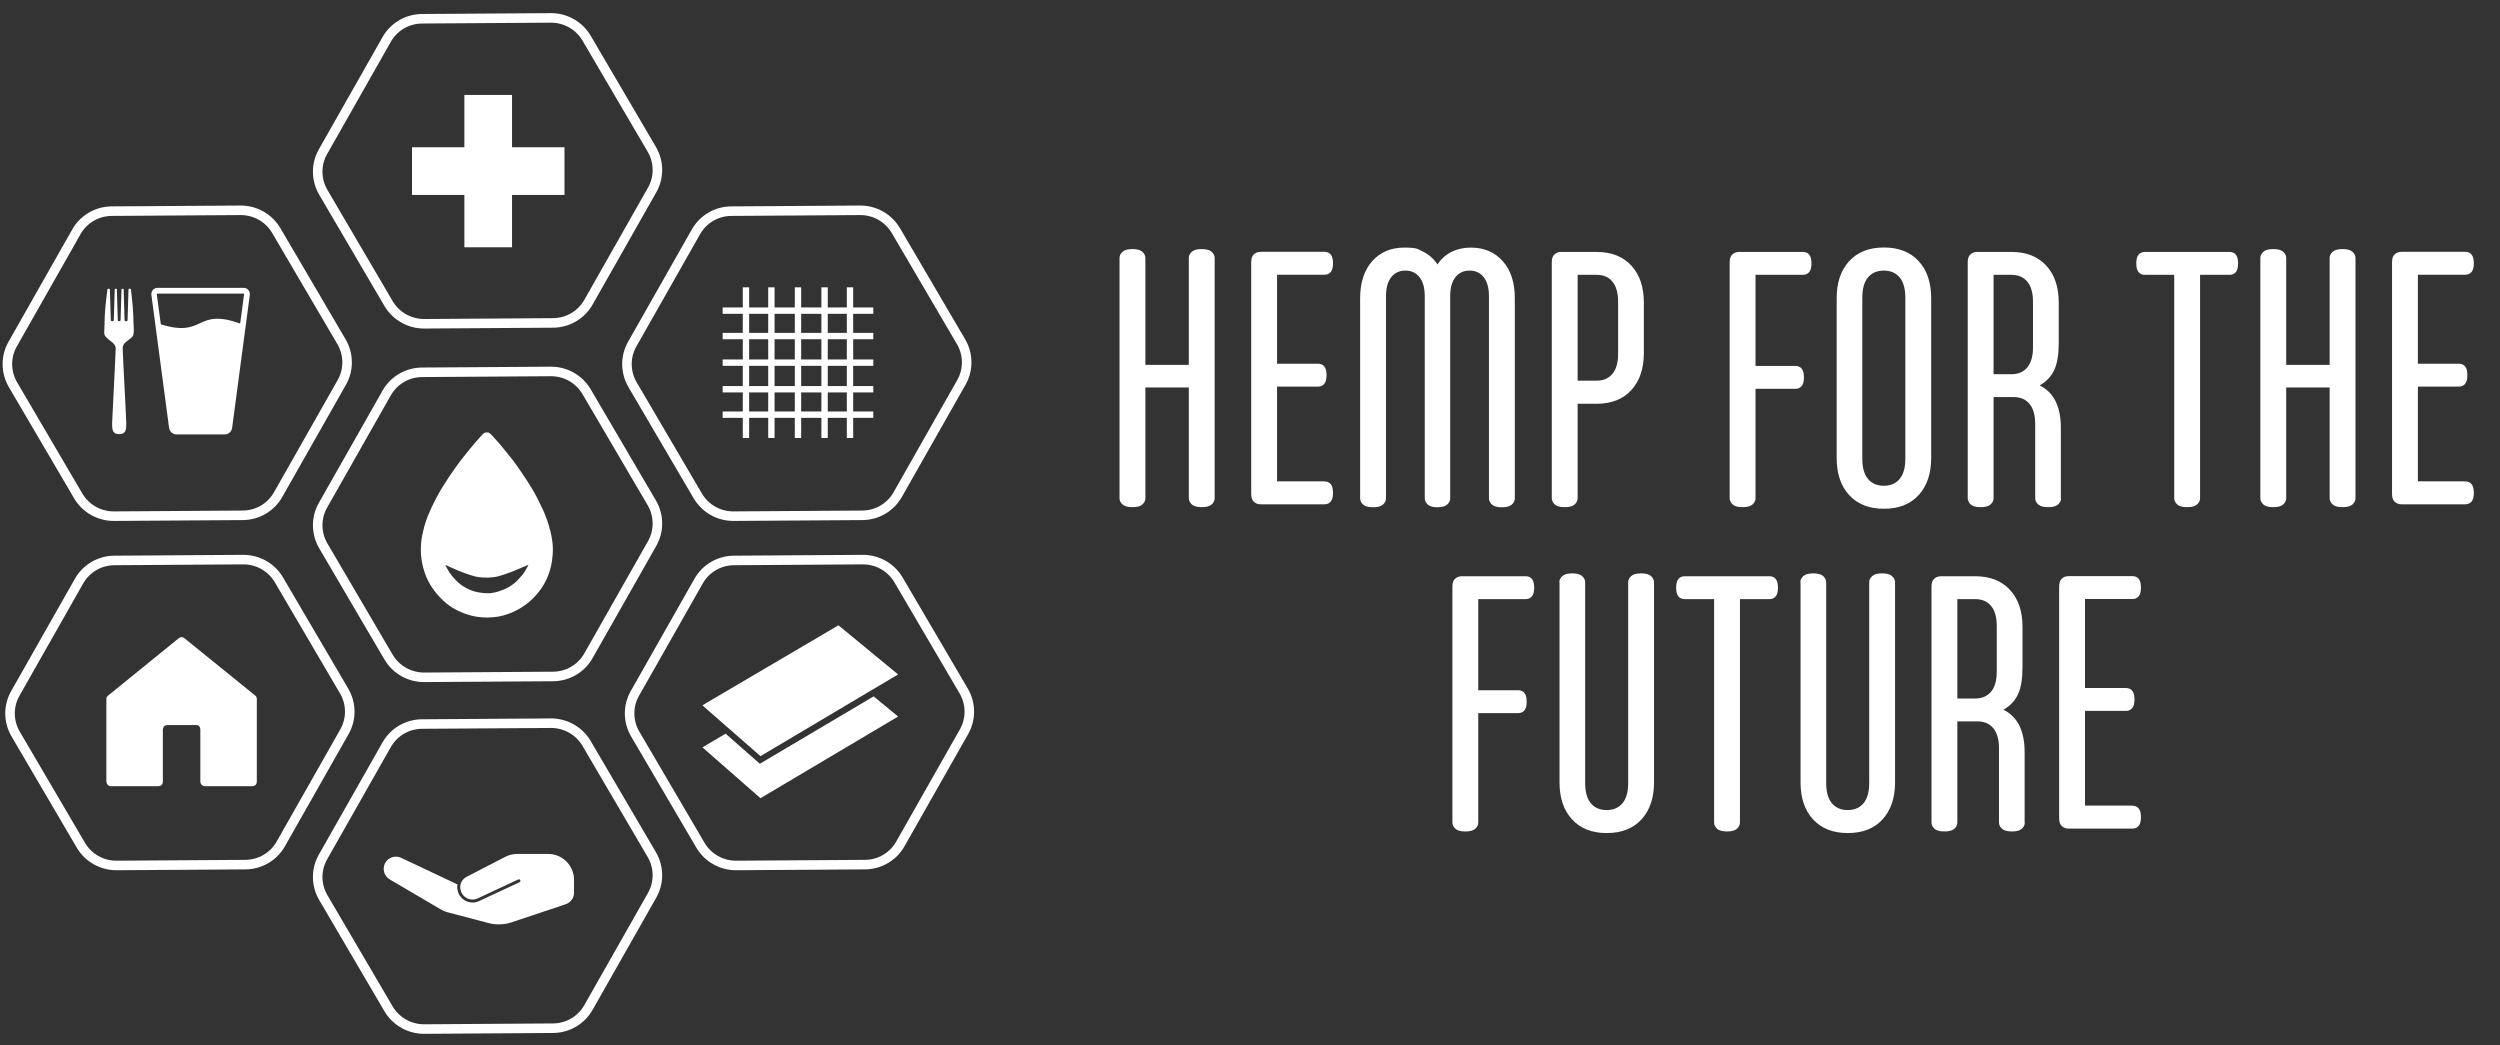 <?xml version="1.0" encoding="UTF-8"?>
<svg xmlns="http://www.w3.org/2000/svg" viewBox="0 0 2359.7 986.7" version="1.1" id="Layer_1">
  <rect x="0" y="0" width="2359.7" height="986.7" fill="#333333" stroke="none"/>
  <defs>
    <style>
      .st0 {
        stroke-width: 45px;
      }

      .st0, .st1, .st2 {
        fill: none;
        stroke: #fff;
        stroke-miterlimit: 10;
      }

      .st3 {
        fill: #fff;
      }

      .st1 {
        stroke-width: 6px;
      }

      .st2 {
        stroke-width: 9px;
      }
    </style>
  </defs>
  <g>
    <path d="M229.2,486.4l-121.8.8c-13.8,0-26.5-7.2-33.5-19l-61.6-105c-7-11.9-7.1-26.6-.3-38.5l60.1-105.9c6.8-12,19.5-19.4,33.3-19.5l121.8-.8c13.8,0,26.5,7.2,33.5,19l61.6,105c7,11.9,7.1,26.6.3,38.5l-60.1,105.9c-6.8,12-19.5,19.4-33.3,19.5Z" class="st2"></path>
    <path d="M522.1,304.8l-121.8.8c-13.8,0-26.5-7.2-33.5-19l-61.6-105c-7-11.9-7.1-26.6-.3-38.5l60.1-105.9c6.8-12,19.5-19.4,33.3-19.5l121.8-.8c13.8,0,26.5,7.2,33.5,19l61.6,105c7,11.9,7.1,26.6.3,38.5l-60.1,105.9c-6.8,12-19.5,19.4-33.3,19.5Z" class="st2"></path>
    <path d="M522.1,638.5l-121.8.8c-13.8,0-26.5-7.2-33.5-19l-61.6-105c-7-11.9-7.1-26.6-.3-38.5l60.1-105.9c6.8-12,19.5-19.4,33.3-19.5l121.8-.8c13.8,0,26.5,7.2,33.5,19l61.6,105c7,11.9,7.1,26.6.3,38.5l-60.1,105.9c-6.8,12-19.5,19.4-33.3,19.5Z" class="st2"></path>
    <path d="M522.1,970.5l-121.8.8c-13.8,0-26.5-7.2-33.5-19l-61.6-105c-7-11.9-7.1-26.6-.3-38.5l60.1-105.9c6.8-12,19.5-19.4,33.3-19.5l121.8-.8c13.8,0,26.5,7.2,33.5,19l61.6,105c7,11.9,7.1,26.6.3,38.5l-60.1,105.9c-6.8,12-19.5,19.4-33.3,19.5Z" class="st2"></path>
    <path d="M231.7,816.1l-121.8.8c-13.8,0-26.5-7.2-33.5-19l-61.6-105c-7-11.9-7.1-26.6-.3-38.5l60.1-105.9c6.8-12,19.5-19.4,33.3-19.5l121.8-.8c13.8,0,26.5,7.2,33.5,19l61.6,105c7,11.9,7.1,26.6.3,38.5l-60.1,105.9c-6.8,12-19.5,19.4-33.3,19.5Z" class="st2"></path>
    <path d="M814,486.4l-121.8.8c-13.8,0-26.5-7.2-33.5-19l-61.6-105c-7-11.9-7.1-26.6-.3-38.5l60.1-105.9c6.8-12,19.5-19.4,33.3-19.5l121.8-.8c13.8,0,26.5,7.2,33.5,19l61.6,105c7,11.9,7.1,26.6.3,38.5l-60.1,105.9c-6.8,12-19.5,19.4-33.3,19.5Z" class="st2"></path>
    <path d="M816.5,816.1l-121.8.8c-13.8,0-26.5-7.2-33.5-19l-61.6-105c-7-11.9-7.1-26.6-.3-38.5l60.1-105.9c6.8-12,19.5-19.4,33.3-19.5l121.8-.8c13.8,0,26.5,7.2,33.5,19l61.6,105c7,11.9,7.1,26.6.3,38.5l-60.1,105.9c-6.8,12-19.5,19.4-33.3,19.5Z" class="st2"></path>
    <line y2="413.4" x2="704.1" y1="271.2" x1="704.1" class="st1"></line>
    <line y2="413.4" x2="728.1" y1="271.2" x1="728.1" class="st1"></line>
    <line y2="413.4" x2="753.2" y1="271.2" x1="753.2" class="st1"></line>
    <line y2="413.4" x2="778.3" y1="271.2" x1="778.3" class="st1"></line>
    <line y2="413.4" x2="802.3" y1="271.2" x1="802.3" class="st1"></line>
    <line y2="391.4" x2="824.3" y1="391.4" x1="682.1" class="st1"></line>
    <line y2="367.4" x2="824.3" y1="367.4" x1="682.1" class="st1"></line>
    <line y2="342.3" x2="824.3" y1="342.3" x1="682.1" class="st1"></line>
    <line y2="317.2" x2="824.3" y1="317.2" x1="682.1" class="st1"></line>
    <line y2="293.2" x2="824.3" y1="293.2" x1="682.1" class="st1"></line>
    <line y2="233.4" x2="460.8" y1="89.6" x1="460.8" class="st0"></line>
    <line y2="161.5" x2="532.8" y1="161.5" x1="388.9" class="st0"></line>
    <polygon points="847.7 676.3 717.8 753.4 663 705.4 684.9 692.5 717.2 720.9 824.6 657.3 847.7 676.3" class="st3"></polygon>
    <polygon points="847.7 636.6 842.3 639.8 819.7 653.2 717.8 713.7 690.1 689.5 667.7 669.9 663 665.7 791.4 590.2 847.7 636.6" class="st3"></polygon>
    <path d="M454.2,582.6c-8.1-.6-16.6-3.2-24.7-7.6-1-.6-2.1-1.2-2.4-1.4-.3-.2-.9-.6-1.4-.9-.5-.3-1-.7-1.1-.7-.1,0-.4-.3-.7-.5-1.2-.8-4.1-3.2-5.6-4.6-4.2-4-8.1-8.6-10.7-12.7-.6-.9-1.1-1.7-1.2-1.8-.2-.2-3.1-5.7-3.7-7.1-2.7-6.1-4.7-13.9-5.3-21-.4-4.3-.1-11.9.5-15.5,0-.5.3-1.9.5-3,.4-2.1,1.4-6.3,2-8.6.2-.7.5-1.6.6-2,.7-2.4,1.8-5.6,2.6-7.6.1-.3.6-1.5,1.1-2.6,2.6-6.4,7.6-16.4,11.5-22.9.5-.7,1.2-2,1.7-2.7,2.5-4.2,8.4-13.1,11.2-16.9.6-.8,1.9-2.6,2.8-3.9,1-1.3,2.1-2.8,2.5-3.4.4-.5.9-1.2,1.1-1.4.2-.3,1-1.3,1.8-2.3.8-1,1.5-2,1.7-2.1.3-.4,3.1-4,3.5-4.4.7-.9,4.8-5.9,5.4-6.5.3-.4.9-1.1,1.4-1.6,4-4.7,7-7.9,7.9-8.3,1.2-.6,3.6-.6,4.6,0,.9.5,4.1,3.9,8.8,9.3.4.4,1.1,1.3,1.6,1.8s1.9,2.2,3.1,3.8c1.3,1.6,2.6,3.2,3,3.7.4.5.9,1.1,1.1,1.4s.5.7.7.8c.1.1,1.2,1.5,2.4,3s2.2,2.8,2.2,2.8c.2.2,4.4,6.1,5.5,7.7.4.7,1.4,2.1,2.1,3.1,2.3,3.2,7.7,11.6,8,12.2,0,.2.7,1.2,1.3,2.1.6,1,1.1,1.8,1.1,1.9s0,.2.1.2c0,0,.5.7.9,1.5.4.8,1,1.7,1.2,2.1s.7,1.3,1.1,2.1c.4.8,1,1.9,1.3,2.4.5,1,5.2,10.6,5.8,12,.1.3.4.9.5,1.2.1.3.6,1.5,1,2.6.4,1.1.9,2.4,1.2,3,1.2,2.8,3.5,10.8,4.5,15.6,1.4,6.7,1.8,12,1.4,18.2-.5,8.4-2.4,16.1-5.9,23.8-.7,1.5-2.4,4.9-3,5.6-.2.3-.6,1-1,1.6-1.9,3-4.6,6.4-7.8,9.7-2.7,2.8-3.2,3.3-7.1,6.4-1.1.9-7.2,4.9-7.5,4.9s-.4.2-.8.4c-.5.4-3,1.5-6.3,3-1.1.5-4.9,1.8-7.1,2.4-5.9,1.7-13.4,2.3-21.1,1.8h0ZM463.2,559.8c1.7-.2,4.1-.6,6-1.1.8-.2,3.3-1.1,5.6-2,4-1.5,7.7-3.8,11.3-6.7,1.5-1.2,4.8-4.8,6.6-7,.3-.4.7-.8.9-1.1,1.2-1.4,4.6-7.3,5.1-8.7.1-.3-.2-.2-1.1.3-1.3.8-2.7,1.2-4.1,1.8-17,7.6-25.1,9.1-25.1,9.1-3.5.6-10.4,1.5-18.6,0,0,0-7.9-1.5-23-8.3-1.8-.8-2.3-1-2.3-1-.7-.3-2-.9-2.7-1.3-.7-.4-1.4-.6-1.4-.6-.2.2,3.6,7,4.9,8.7,3.6,4.6,6.6,7.7,10,10.2.5.3,2.8,2,5.6,3.4,8.3,4.3,17.2,4.6,22.3,4.4Z" class="st3"></path>
    <path d="M370.5,809c3-.8,6.1-.5,8.8,1,0,0,0,0,0,0,0,0,0,0,0,0l52.5,24.8c-.5,2.6-.2,5.3.9,8.1,2.9,7.3,11.3,10.9,18.6,8l39.1-18.2c.7-.3,1-1.2.7-1.9-.3-.7-1.2-1-1.9-.7l-39,18.2c-5.8,2.3-12.5-.5-14.9-6.4-2.5-6.2.1-12.2,6.5-15l35.2-18.2c3.5-1.8,7.3-2.7,11.2-2.7h29.2c13.5,0,24.4,11,24.4,24.4v12.2c0,5-3.2,9.3-7.9,10.9l-51.2,17.1c-6.9,2.3-14.3,2.5-21.4.7l-39.1-10.3c-2.2-.6-4.2-1.4-6.1-2.6l-48-28.2s0,0,0,0c-2.7-1.5-4.6-3.9-5.5-6.9-.8-3-.5-6.1,1-8.8,1.5-2.7,3.9-4.6,6.9-5.5Z" class="st3"></path>
    <path d="M240.9,656.5c1,.8,1.5,1.9,1.5,3.4v77.8c0,1.3-.4,2.3-1.1,3.1s-1.9,1.2-3.3,1.3h-44.3c-1.3,0-2.4-.4-3.3-1.3s-1.3-1.9-1.3-3.1v-48.9c0-1.3-.4-2.4-1.1-3.3s-1.9-1.3-3.3-1.1h-26.6c-1.3,0-2.3.4-3.1,1.1s-1.2,1.9-1.3,3.3v48.9c0,1.3-.4,2.3-1.1,3.1s-1.9,1.2-3.3,1.3h-44.5c-1.3,0-2.3-.4-3.1-1.3s-1.2-1.9-1.3-3.1v-77.8c0-1.5.6-2.7,1.7-3.4l66.5-54c1.9-1.5,3.8-1.5,5.6,0l66.7,54Z" class="st3"></path>
    <path d="M142.9,278.4h0s16.7,125.5,16.7,125.5c.5,3.5,3.4,6.1,6.8,6.1h45.9c3.4,0,6.3-2.6,6.8-6.1l16.7-125.5c.2-1.7-.3-3.4-1.4-4.7-1.1-1.3-2.7-2-4.4-2h-81.3c-1.7,0-3.3.7-4.4,2-1.1,1.3-1.6,3-1.4,4.7ZM148.1,277.7c0-.2,0-.3.1-.4,0,0,.2-.2.4-.2h81.3c.2,0,.3.1.4.2s.2.2.1.4l-3.7,27.7c-21.5-7.8-30-4-38.2-.2-7.9,3.6-16.1,7.4-36.7.9l-3.8-28.3Z" class="st3"></path>
    <path d="M126,304.4c0-8.5-1.1-20.8-2.4-31.3,0-.3-.6-.6-1.3-.6s-1,.3-1,.6l-.9,29.1h0c0,.6-.6,1-1.3,1h-.2c-.7,0-1.3-.4-1.3-.8h0c0-.1-.9-29.3-.9-29.3,0-.3-.3-.6-1-.6s-1,.3-1,.6l-.9,29.1h0c0,.6-.6,1-1.3,1h0c-.7,0-1.3-.4-1.3-.8h0c0-.1-.9-29.3-.9-29.3,0-.3-.3-.6-1-.6s-1,.3-1,.6l-.9,29.1h0c0,.6-.6,1-1.3,1h-.2c-.7,0-1.3-.4-1.3-.8h0c0-.1-.9-29.3-.9-29.3,0-.3-.3-.6-1-.6s-1.3.3-1.3.6c-1.5,11.3-2.7,22.8-2.7,31.3s-1,10.7.7,12.9c3.5,4.5,9.8,6.5,9.8,11.4s-3.4,69.5-3.4,71.3c0,5.5.4,9.8,6.7,9.8s6.7-4.3,6.7-9.8-3.4-65.5-3.4-71.3,6-7,9.5-11.4c1.7-2.2.7-10.2.7-12.9Z" class="st3"></path>
  </g>
  <g>
    <path d="M1122.1,243.5c0-2.3,1-4.2,2.9-5.9,1.9-1.7,5-2.5,9.3-2.5s7.4.8,9.3,2.5c1.9,1.7,2.9,3.7,2.9,5.9v226.8c0,2.3-1,4.2-2.9,5.9-1.9,1.7-5,2.5-9.3,2.5s-7.4-.8-9.3-2.5c-1.9-1.7-2.9-3.7-2.9-5.9v-104.6h-41v104.6c0,2.3-1,4.2-2.9,5.9-1.9,1.7-5,2.5-9.3,2.5s-7.4-.8-9.3-2.5c-1.9-1.7-2.9-3.7-2.9-5.9v-226.8c0-2.3,1-4.2,2.9-5.9,1.9-1.7,5-2.5,9.3-2.5s7.4.8,9.3,2.5c1.9,1.7,2.9,3.7,2.9,5.9v100.9h41v-100.9ZM1250.1,454.4c2.5,0,4.5.8,5.9,2.5,1.5,1.7,2.2,4.5,2.2,8.3s-.7,6.6-2.2,8.3c-1.5,1.7-3.4,2.5-5.9,2.5h-60.3c-2.5,0-4.6-.8-6.3-2.4-1.7-1.6-2.5-4.1-2.5-7.4v-218.7c0-3.4.8-5.9,2.5-7.4,1.7-1.6,3.8-2.4,6.3-2.4h60.3c2.5,0,4.5.8,5.9,2.5,1.5,1.7,2.2,4.5,2.2,8.3s-.7,6.6-2.2,8.3c-1.5,1.7-3.4,2.5-5.9,2.5h-44.7v84h38.6c2.5,0,4.5.8,5.9,2.5,1.5,1.7,2.2,4.5,2.2,8.3s-.7,6.6-2.2,8.3c-1.5,1.7-3.4,2.5-5.9,2.5h-38.6v89.4h44.7ZM1357,478.8c-4.3,0-7.4-.8-9.3-2.5-1.9-1.7-2.9-3.7-2.9-5.9v-190.6c0-7.9-1.6-13.9-4.9-18.1-3.3-4.2-7.7-6.3-13.4-6.3s-10.1,2.1-13.4,6.3c-3.3,4.2-4.9,10.2-4.9,18.1v190.6c0,2.3-1,4.2-2.9,5.9-1.9,1.7-5,2.5-9.3,2.5s-7.4-.8-9.3-2.5c-1.9-1.7-2.9-3.7-2.9-5.9v-188.9c0-14.7,3.8-26.3,11.3-34.9,7.6-8.6,17.7-12.9,30.3-12.9s12.5,1.3,17.9,3.9c5.4,2.6,9.9,6.6,13.5,12,3.6-5.4,8.1-9.4,13.5-12,5.4-2.6,11.4-3.9,17.9-3.9,12.6,0,22.7,4.3,30.3,12.9,7.6,8.6,11.3,20.2,11.3,34.9v188.9c0,2.3-1,4.2-2.9,5.9-1.9,1.7-5,2.5-9.3,2.5s-7.4-.8-9.3-2.5c-1.9-1.7-2.9-3.7-2.9-5.9v-190.6c0-7.9-1.6-13.9-4.9-18.1-3.3-4.2-7.7-6.3-13.4-6.3s-10.1,2.1-13.4,6.3c-3.3,4.2-4.9,10.2-4.9,18.1v190.6c0,2.3-1,4.2-2.9,5.9-1.9,1.7-5,2.5-9.3,2.5ZM1489.1,380.9v89.4c0,2.3-1,4.2-2.9,5.9-1.9,1.7-5,2.5-9.3,2.5s-7.4-.8-9.3-2.5c-1.9-1.7-2.9-3.7-2.9-5.9v-222.7c0-3.4.8-5.9,2.5-7.4,1.7-1.6,3.8-2.4,6.3-2.4h33.5c14,0,24.9,4.3,32.8,12.9,7.9,8.6,11.8,20.2,11.8,34.9v47.7c0,14.7-4,26.3-11.8,34.9-7.9,8.6-18.8,12.9-32.8,12.9h-17.9ZM1489.1,359.3h17.9c6.3,0,11.3-2.1,14.9-6.4,3.6-4.3,5.4-10.6,5.4-19v-49.1c0-8.3-1.8-14.7-5.4-19-3.6-4.3-8.6-6.4-14.9-6.4h-17.9v99.9Z" class="st3"></path>
    <path d="M1657,470.3c0,2.3-1,4.2-2.9,5.9-1.9,1.7-5,2.5-9.3,2.5s-7.4-.8-9.3-2.5c-1.9-1.7-2.9-3.7-2.9-5.9v-222.7c0-3.4.8-5.9,2.5-7.4,1.7-1.6,3.8-2.4,6.3-2.4h60.3c2.5,0,4.5.8,5.9,2.5,1.5,1.7,2.2,4.5,2.2,8.3s-.7,6.6-2.2,8.3c-1.5,1.7-3.4,2.5-5.9,2.5h-44.7v86h37.6c2.5,0,4.5.8,5.9,2.5,1.5,1.7,2.2,4.5,2.2,8.3s-.7,6.6-2.2,8.3c-1.5,1.7-3.4,2.5-5.9,2.5h-37.6v103.2ZM1822.8,432.4c0,14.7-4,26.3-11.8,34.9-7.9,8.6-18.8,12.9-32.8,12.9s-24.9-4.3-32.8-12.9c-7.9-8.6-11.8-20.2-11.8-34.9v-151c0-14.7,3.9-26.3,11.8-34.9,7.9-8.6,18.8-12.9,32.8-12.9s24.9,4.3,32.8,12.9c7.9,8.6,11.8,20.2,11.8,34.9v151ZM1757.8,433.1c0,8.4,1.8,14.7,5.4,19,3.6,4.3,8.6,6.4,14.9,6.4s11.3-2.1,14.9-6.4c3.6-4.3,5.4-10.6,5.4-19v-152.3c0-8.3-1.8-14.7-5.4-19-3.6-4.3-8.6-6.4-14.9-6.4s-11.3,2.1-14.9,6.4c-3.6,4.3-5.4,10.6-5.4,19v152.3ZM1945.4,470.3c0,2.3-1,4.2-2.9,5.9-1.9,1.7-5,2.5-9.3,2.5s-7.4-.8-9.3-2.5c-1.9-1.7-2.9-3.7-2.9-5.9v-70.1c0-8.3-1.8-14.7-5.4-19-3.6-4.3-8.6-6.4-14.9-6.4h-19v95.5c0,2.3-1,4.2-2.9,5.9-1.9,1.7-5,2.5-9.3,2.5s-7.4-.8-9.3-2.5c-1.9-1.7-2.9-3.7-2.9-5.9v-222.7c0-3.4.8-5.9,2.5-7.4,1.7-1.6,3.8-2.4,6.3-2.4h32.5c14,0,24.9,4.3,32.8,12.9,7.9,8.6,11.8,20.2,11.8,34.9v38.6c0,10.4-1.4,18.6-4.1,24.7-2.7,6.1-7.3,11.1-13.9,14.9,13.3,6.5,20,19.9,20,39.9v66.7ZM1881.7,353.2h16.9c6.3,0,11.3-2.1,14.9-6.4,3.6-4.3,5.4-10.6,5.4-19v-43c0-8.3-1.8-14.7-5.4-19-3.6-4.3-8.6-6.4-14.9-6.4h-16.9v93.8Z" class="st3"></path>
    <path d="M2052.3,259.4h-27.8c-2.5,0-4.5-.8-5.9-2.5-1.5-1.7-2.2-4.5-2.2-8.3s.7-6.6,2.2-8.3c1.5-1.7,3.4-2.5,5.9-2.5h79.9c2.5,0,4.5.8,5.9,2.5,1.5,1.7,2.2,4.5,2.2,8.3s-.7,6.6-2.2,8.3c-1.5,1.7-3.4,2.5-5.9,2.5h-27.8v210.9c0,2.3-1,4.2-2.9,5.9-1.9,1.7-5,2.5-9.3,2.5s-7.4-.8-9.3-2.5c-1.9-1.7-2.9-3.7-2.9-5.9v-210.9ZM2198.9,243.5c0-2.3,1-4.2,2.9-5.9,1.9-1.7,5-2.5,9.3-2.5s7.4.8,9.3,2.5c1.9,1.7,2.9,3.7,2.9,5.9v226.8c0,2.3-1,4.2-2.9,5.9-1.9,1.7-5,2.5-9.3,2.5s-7.4-.8-9.3-2.5c-1.9-1.7-2.9-3.7-2.9-5.9v-104.6h-41v104.6c0,2.3-1,4.2-2.9,5.9-1.9,1.7-5,2.5-9.3,2.5s-7.4-.8-9.3-2.5c-1.9-1.7-2.9-3.7-2.9-5.9v-226.8c0-2.3,1-4.2,2.9-5.9,1.9-1.7,5-2.5,9.3-2.5s7.4.8,9.3,2.5c1.9,1.7,2.9,3.7,2.9,5.9v100.9h41v-100.9ZM2326.9,454.4c2.5,0,4.5.8,5.9,2.5,1.5,1.7,2.2,4.5,2.2,8.3s-.7,6.6-2.2,8.3c-1.5,1.7-3.4,2.5-5.9,2.5h-60.3c-2.5,0-4.6-.8-6.3-2.4-1.7-1.6-2.5-4.1-2.5-7.4v-218.7c0-3.4.8-5.9,2.5-7.4,1.7-1.6,3.8-2.4,6.3-2.4h60.3c2.5,0,4.5.8,5.9,2.5,1.5,1.7,2.2,4.5,2.2,8.3s-.7,6.6-2.2,8.3c-1.5,1.7-3.4,2.5-5.9,2.5h-44.7v84h38.6c2.5,0,4.5.8,5.9,2.5,1.5,1.7,2.2,4.5,2.2,8.3s-.7,6.6-2.2,8.3c-1.5,1.7-3.4,2.5-5.9,2.5h-38.6v89.4h44.7Z" class="st3"></path>
    <path d="M1395.3,776.4c0,2.3-1,4.2-2.9,5.9-1.9,1.7-5,2.5-9.3,2.5s-7.4-.8-9.3-2.5c-1.9-1.7-2.9-3.7-2.9-5.9v-222.7c0-3.4.8-5.9,2.5-7.4,1.7-1.6,3.8-2.4,6.3-2.4h60.3c2.5,0,4.5.8,5.9,2.5,1.5,1.7,2.2,4.5,2.2,8.3s-.7,6.6-2.2,8.3c-1.5,1.7-3.4,2.5-5.9,2.5h-44.7v86h37.6c2.5,0,4.5.8,5.9,2.5,1.5,1.7,2.2,4.5,2.2,8.3s-.7,6.6-2.2,8.3c-1.5,1.7-3.4,2.5-5.9,2.5h-37.6v103.2ZM1471.8,549.6c0-2.3,1-4.2,2.9-5.9,1.9-1.7,5-2.5,9.3-2.5s7.4.8,9.3,2.5c1.9,1.7,2.9,3.7,2.9,5.9v189.6c0,8.4,1.8,14.7,5.4,19,3.6,4.3,8.6,6.4,14.9,6.4s11.3-2.1,14.9-6.4c3.6-4.3,5.4-10.6,5.4-19v-189.6c0-2.3,1-4.2,2.9-5.9,1.9-1.7,5-2.5,9.3-2.5s7.4.8,9.3,2.5c1.9,1.7,2.9,3.7,2.9,5.9v188.9c0,14.7-4,26.3-11.8,34.9-7.9,8.6-18.8,12.9-32.8,12.9s-24.9-4.3-32.8-12.9c-7.9-8.6-11.8-20.2-11.8-34.9v-188.9ZM1618,565.5h-27.8c-2.5,0-4.5-.8-5.9-2.5-1.5-1.7-2.2-4.5-2.2-8.3s.7-6.6,2.2-8.3c1.5-1.7,3.4-2.5,5.9-2.5h79.9c2.5,0,4.5.8,5.9,2.5,1.5,1.7,2.2,4.5,2.2,8.3s-.7,6.6-2.2,8.3c-1.5,1.7-3.4,2.5-5.9,2.5h-27.8v210.9c0,2.3-1,4.2-2.9,5.9-1.9,1.7-5,2.5-9.3,2.5s-7.4-.8-9.3-2.5c-1.9-1.7-2.9-3.7-2.9-5.9v-210.9ZM1699.3,549.6c0-2.3,1-4.2,2.9-5.9,1.9-1.7,5-2.5,9.3-2.5s7.4.8,9.3,2.5c1.9,1.7,2.9,3.7,2.9,5.9v189.6c0,8.4,1.8,14.7,5.4,19,3.6,4.3,8.6,6.4,14.9,6.4s11.3-2.1,14.9-6.4c3.6-4.3,5.4-10.6,5.4-19v-189.6c0-2.3,1-4.2,2.9-5.9,1.9-1.7,5-2.5,9.3-2.5s7.4.8,9.3,2.5c1.9,1.7,2.9,3.7,2.9,5.9v188.9c0,14.7-4,26.3-11.8,34.9-7.9,8.6-18.8,12.9-32.8,12.9s-24.9-4.3-32.8-12.9c-7.9-8.6-11.8-20.2-11.8-34.9v-188.9ZM1911.2,776.4c0,2.3-1,4.2-2.9,5.9-1.9,1.7-5,2.5-9.3,2.5s-7.4-.8-9.3-2.5c-1.9-1.7-2.9-3.7-2.9-5.9v-70.1c0-8.3-1.8-14.7-5.4-19-3.6-4.3-8.6-6.4-14.9-6.4h-19v95.5c0,2.3-1,4.2-2.9,5.9-1.9,1.7-5,2.5-9.3,2.5s-7.4-.8-9.3-2.5c-1.9-1.7-2.9-3.7-2.9-5.9v-222.7c0-3.4.8-5.9,2.5-7.4,1.7-1.6,3.8-2.4,6.3-2.4h32.5c14,0,24.9,4.3,32.8,12.9,7.9,8.6,11.8,20.2,11.8,34.9v38.6c0,10.4-1.4,18.6-4.1,24.7-2.7,6.1-7.3,11.1-13.9,14.9,13.3,6.5,20,19.9,20,39.9v66.7ZM1847.5,659.3h16.9c6.3,0,11.3-2.1,14.9-6.4,3.6-4.3,5.4-10.6,5.4-19v-43c0-8.3-1.8-14.7-5.4-19-3.6-4.3-8.6-6.4-14.9-6.4h-16.9v93.8ZM2012.7,760.5c2.5,0,4.5.8,5.9,2.5,1.5,1.7,2.2,4.5,2.2,8.3s-.7,6.6-2.2,8.3c-1.5,1.7-3.4,2.5-5.9,2.5h-60.3c-2.5,0-4.6-.8-6.3-2.4-1.7-1.6-2.5-4.1-2.5-7.4v-218.7c0-3.4.8-5.9,2.5-7.4,1.7-1.6,3.8-2.4,6.3-2.4h60.3c2.5,0,4.5.8,5.9,2.5,1.5,1.7,2.2,4.5,2.2,8.3s-.7,6.6-2.2,8.3c-1.5,1.7-3.4,2.5-5.9,2.5h-44.7v84h38.6c2.5,0,4.5.8,5.9,2.5,1.5,1.7,2.2,4.5,2.2,8.3s-.7,6.6-2.2,8.3c-1.5,1.7-3.4,2.5-5.9,2.5h-38.6v89.4h44.7Z" class="st3"></path>
  </g>
</svg>
